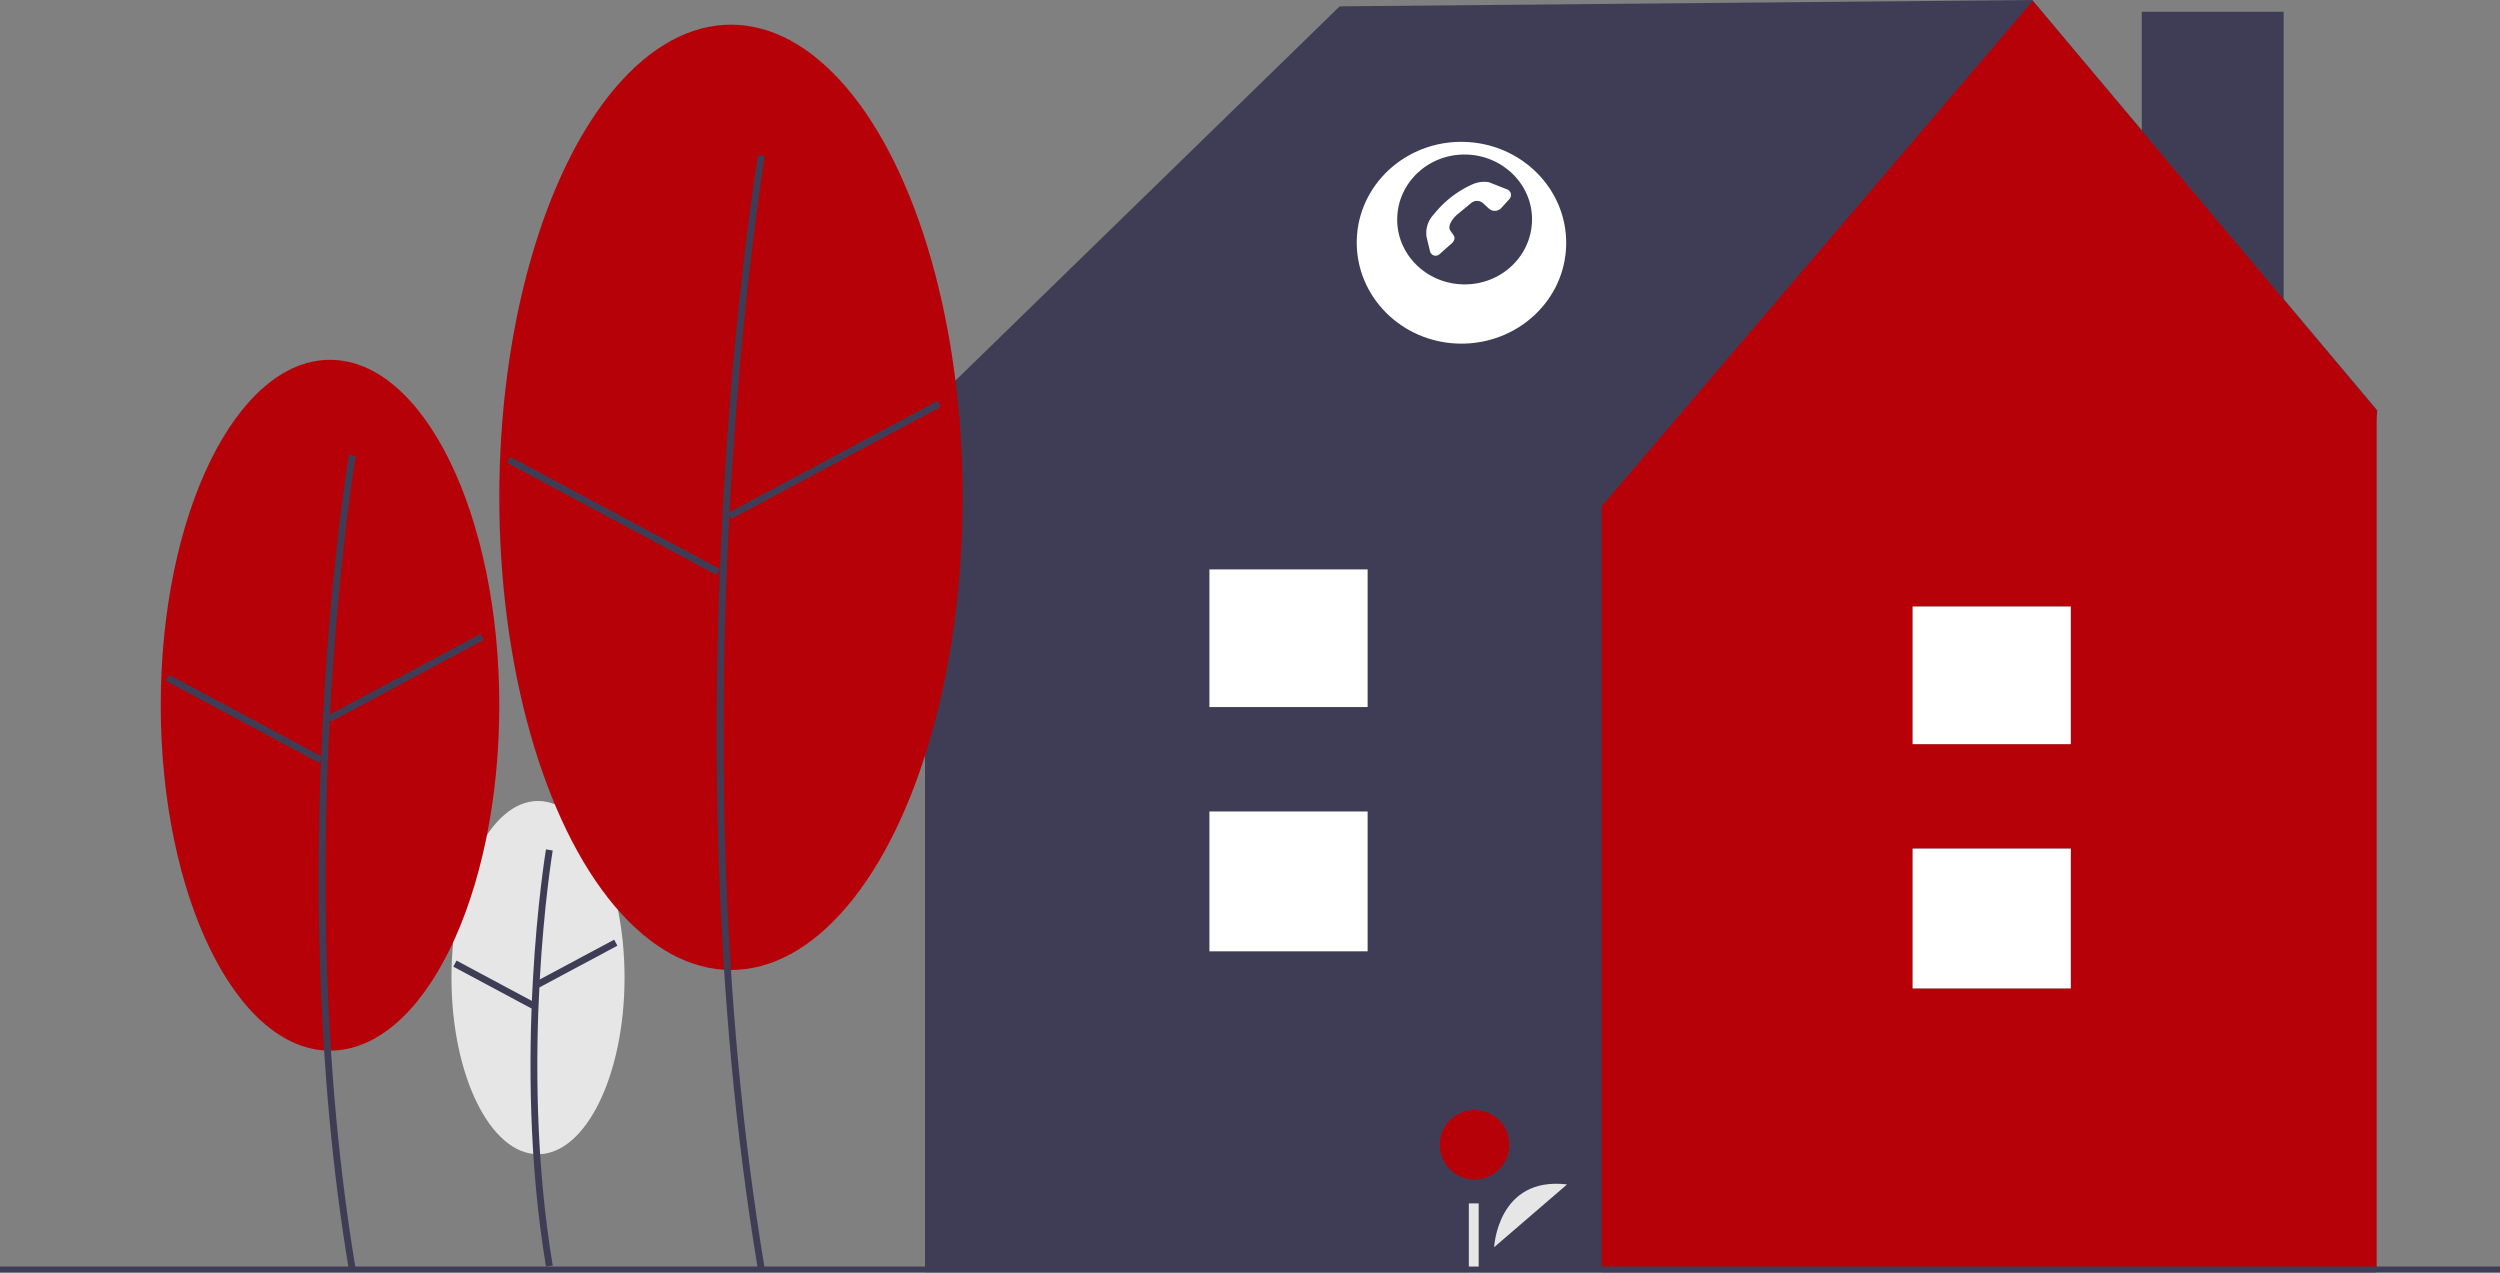 <svg xmlns="http://www.w3.org/2000/svg" viewBox="0 0 671.09 341.59"><rect x="0" y="0" width="671.09" height="341.59" fill="#808080" stroke="none"/><defs><style>.cls-1{fill:#e6e6e6;}.cls-2{fill:#3f3d56;}.cls-3{fill:#b60109;}.cls-4{fill:#fff;}</style></defs><g id="Layer_2" data-name="Layer 2"><g id="om_viptel_header"><g id="om_viptel_hus"><ellipse id="Ellipse_309" data-name="Ellipse 309" class="cls-1" cx="144.42" cy="262.42" rx="23.23" ry="47.41"/><path id="Path_1045" data-name="Path 1045" class="cls-2" d="M146.56,340c-9.3-55.83-.09-111.46,0-112l1.81.31c-.09.55-9.25,55.89,0,111.41Z"/><rect id="Rectangle_321" data-name="Rectangle 321" class="cls-2" x="142.88" y="257.74" width="23.83" height="1.84" transform="translate(-103.7 103.59) rotate(-28.14)"/><rect id="Rectangle_322" data-name="Rectangle 322" class="cls-2" x="131.7" y="252.37" width="1.84" height="23.83" transform="translate(-162.97 256.49) rotate(-61.84)"/><rect id="Rectangle_323" data-name="Rectangle 323" class="cls-2" x="574.93" y="3.16" width="38.08" height="131.82"/><path id="Path_1046" data-name="Path 1046" class="cls-2" d="M638.16,110.18,545.54,0,359.62,1.7,246.84,111.55l2.28,1.46h-.81V341.5h389.6V113Z"/><path id="Path_1047" data-name="Path 1047" class="cls-3" d="M545.63.23,429.93,135.89V341.5h208V110.08Z"/><rect id="Rectangle_324" data-name="Rectangle 324" class="cls-2" x="513.41" y="227.79" width="42.47" height="37.54"/><rect id="Rectangle_325" data-name="Rectangle 325" class="cls-2" x="513.41" y="162.81" width="42.47" height="36.95"/><rect id="Rectangle_326" data-name="Rectangle 326" class="cls-4" x="513.41" y="227.79" width="42.47" height="37.54"/><rect id="Rectangle_327" data-name="Rectangle 327" class="cls-4" x="513.41" y="162.81" width="42.47" height="36.95"/><path id="Path_1048" data-name="Path 1048" class="cls-1" d="M401.08,334.8s.91-19.08,19.58-16.86"/><circle id="Ellipse_310" data-name="Ellipse 310" class="cls-3" cx="395.81" cy="307.3" r="9.34"/><rect id="Rectangle_328" data-name="Rectangle 328" class="cls-1" x="394.29" y="323.03" width="2.64" height="18.46"/><ellipse id="Ellipse_311" data-name="Ellipse 311" class="cls-3" cx="88.59" cy="189.31" rx="45.44" ry="92.72"/><path id="Path_1049" data-name="Path 1049" class="cls-2" d="M93.66,340.94c-18.18-109.06-.19-217.72,0-218.8l1.81.3c-.19,1.08-18.12,109.45,0,218.19Z"/><rect id="Rectangle_329" data-name="Rectangle 329" class="cls-2" x="85.6" y="181.02" width="46.6" height="1.84" transform="translate(-72.94 72.87) rotate(-28.14)"/><rect id="Rectangle_330" data-name="Rectangle 330" class="cls-2" x="64.61" y="169.66" width="1.84" height="46.6" transform="translate(-135.52 159.67) rotate(-61.84)"/><ellipse id="Ellipse_312" data-name="Ellipse 312" class="cls-3" cx="196.22" cy="133.5" rx="62.19" ry="126.88"/><path id="Path_1050" data-name="Path 1050" class="cls-2" d="M203.48,340.94c-24.86-149.18-.25-297.82,0-299.3l1.81.3c-.25,1.48-24.81,149.83,0,298.69Z"/><rect id="Rectangle_331" data-name="Rectangle 331" class="cls-2" x="192.12" y="122.5" width="63.77" height="1.84" transform="translate(-31.73 120.25) rotate(-28.14)"/><rect id="Rectangle_332" data-name="Rectangle 332" class="cls-2" x="163.75" y="106.6" width="1.84" height="63.8" transform="translate(-35.14 218.34) rotate(-61.85)"/><rect id="Rectangle_333" data-name="Rectangle 333" class="cls-2" y="339.99" width="671.09" height="1.6"/><rect id="Rectangle_334" data-name="Rectangle 334" class="cls-2" x="324.65" y="217.83" width="42.47" height="37.54"/><rect id="Rectangle_335" data-name="Rectangle 335" class="cls-2" x="324.65" y="152.85" width="42.47" height="36.95"/><rect id="Rectangle_336" data-name="Rectangle 336" class="cls-4" x="324.65" y="217.83" width="42.47" height="37.54"/><rect id="Rectangle_337" data-name="Rectangle 337" class="cls-4" x="324.65" y="152.85" width="42.47" height="36.95"/></g><g id="favicon"><g id="Layer_2-2" data-name="Layer 2-2"><g id="Artwork_5" data-name="Artwork 5"><path id="Path_909" data-name="Path 909" class="cls-4" d="M392.78,38.08c-15.52-.28-28.32,11.63-28.58,26.58S376.31,92,391.84,92.24s28.32-11.64,28.58-26.59-12.11-27.3-27.64-27.57m.07,38.26c-10-.17-18-8.12-17.79-17.75s8.4-17.29,18.4-17.11,18,8.12,17.79,17.75-8.4,17.28-18.4,17.11"/><path id="Path_910" data-name="Path 910" class="cls-4" d="M384.77,57.67a7.24,7.24,0,0,0-1.84,5.88l.91,3.79a1.56,1.56,0,0,0,1.81,1.28,1.65,1.65,0,0,0,.65-.28l2.93-2.61c.89-.65,1.57-1.56,1-2.53l-1-1.45c-.69-1.29.94-3.35,2.07-4.27l3.64-3a2.43,2.43,0,0,1,3.2.1l1.52,1.4a2.36,2.36,0,0,0,3.33-.14h0l2.27-2.5a1.61,1.61,0,0,0-.27-2.26,1.76,1.76,0,0,0-.42-.24l-4.88-1.92a7.72,7.72,0,0,0-4.52.6h0A27.55,27.55,0,0,0,385,57.41Z"/></g></g></g></g></g></svg>